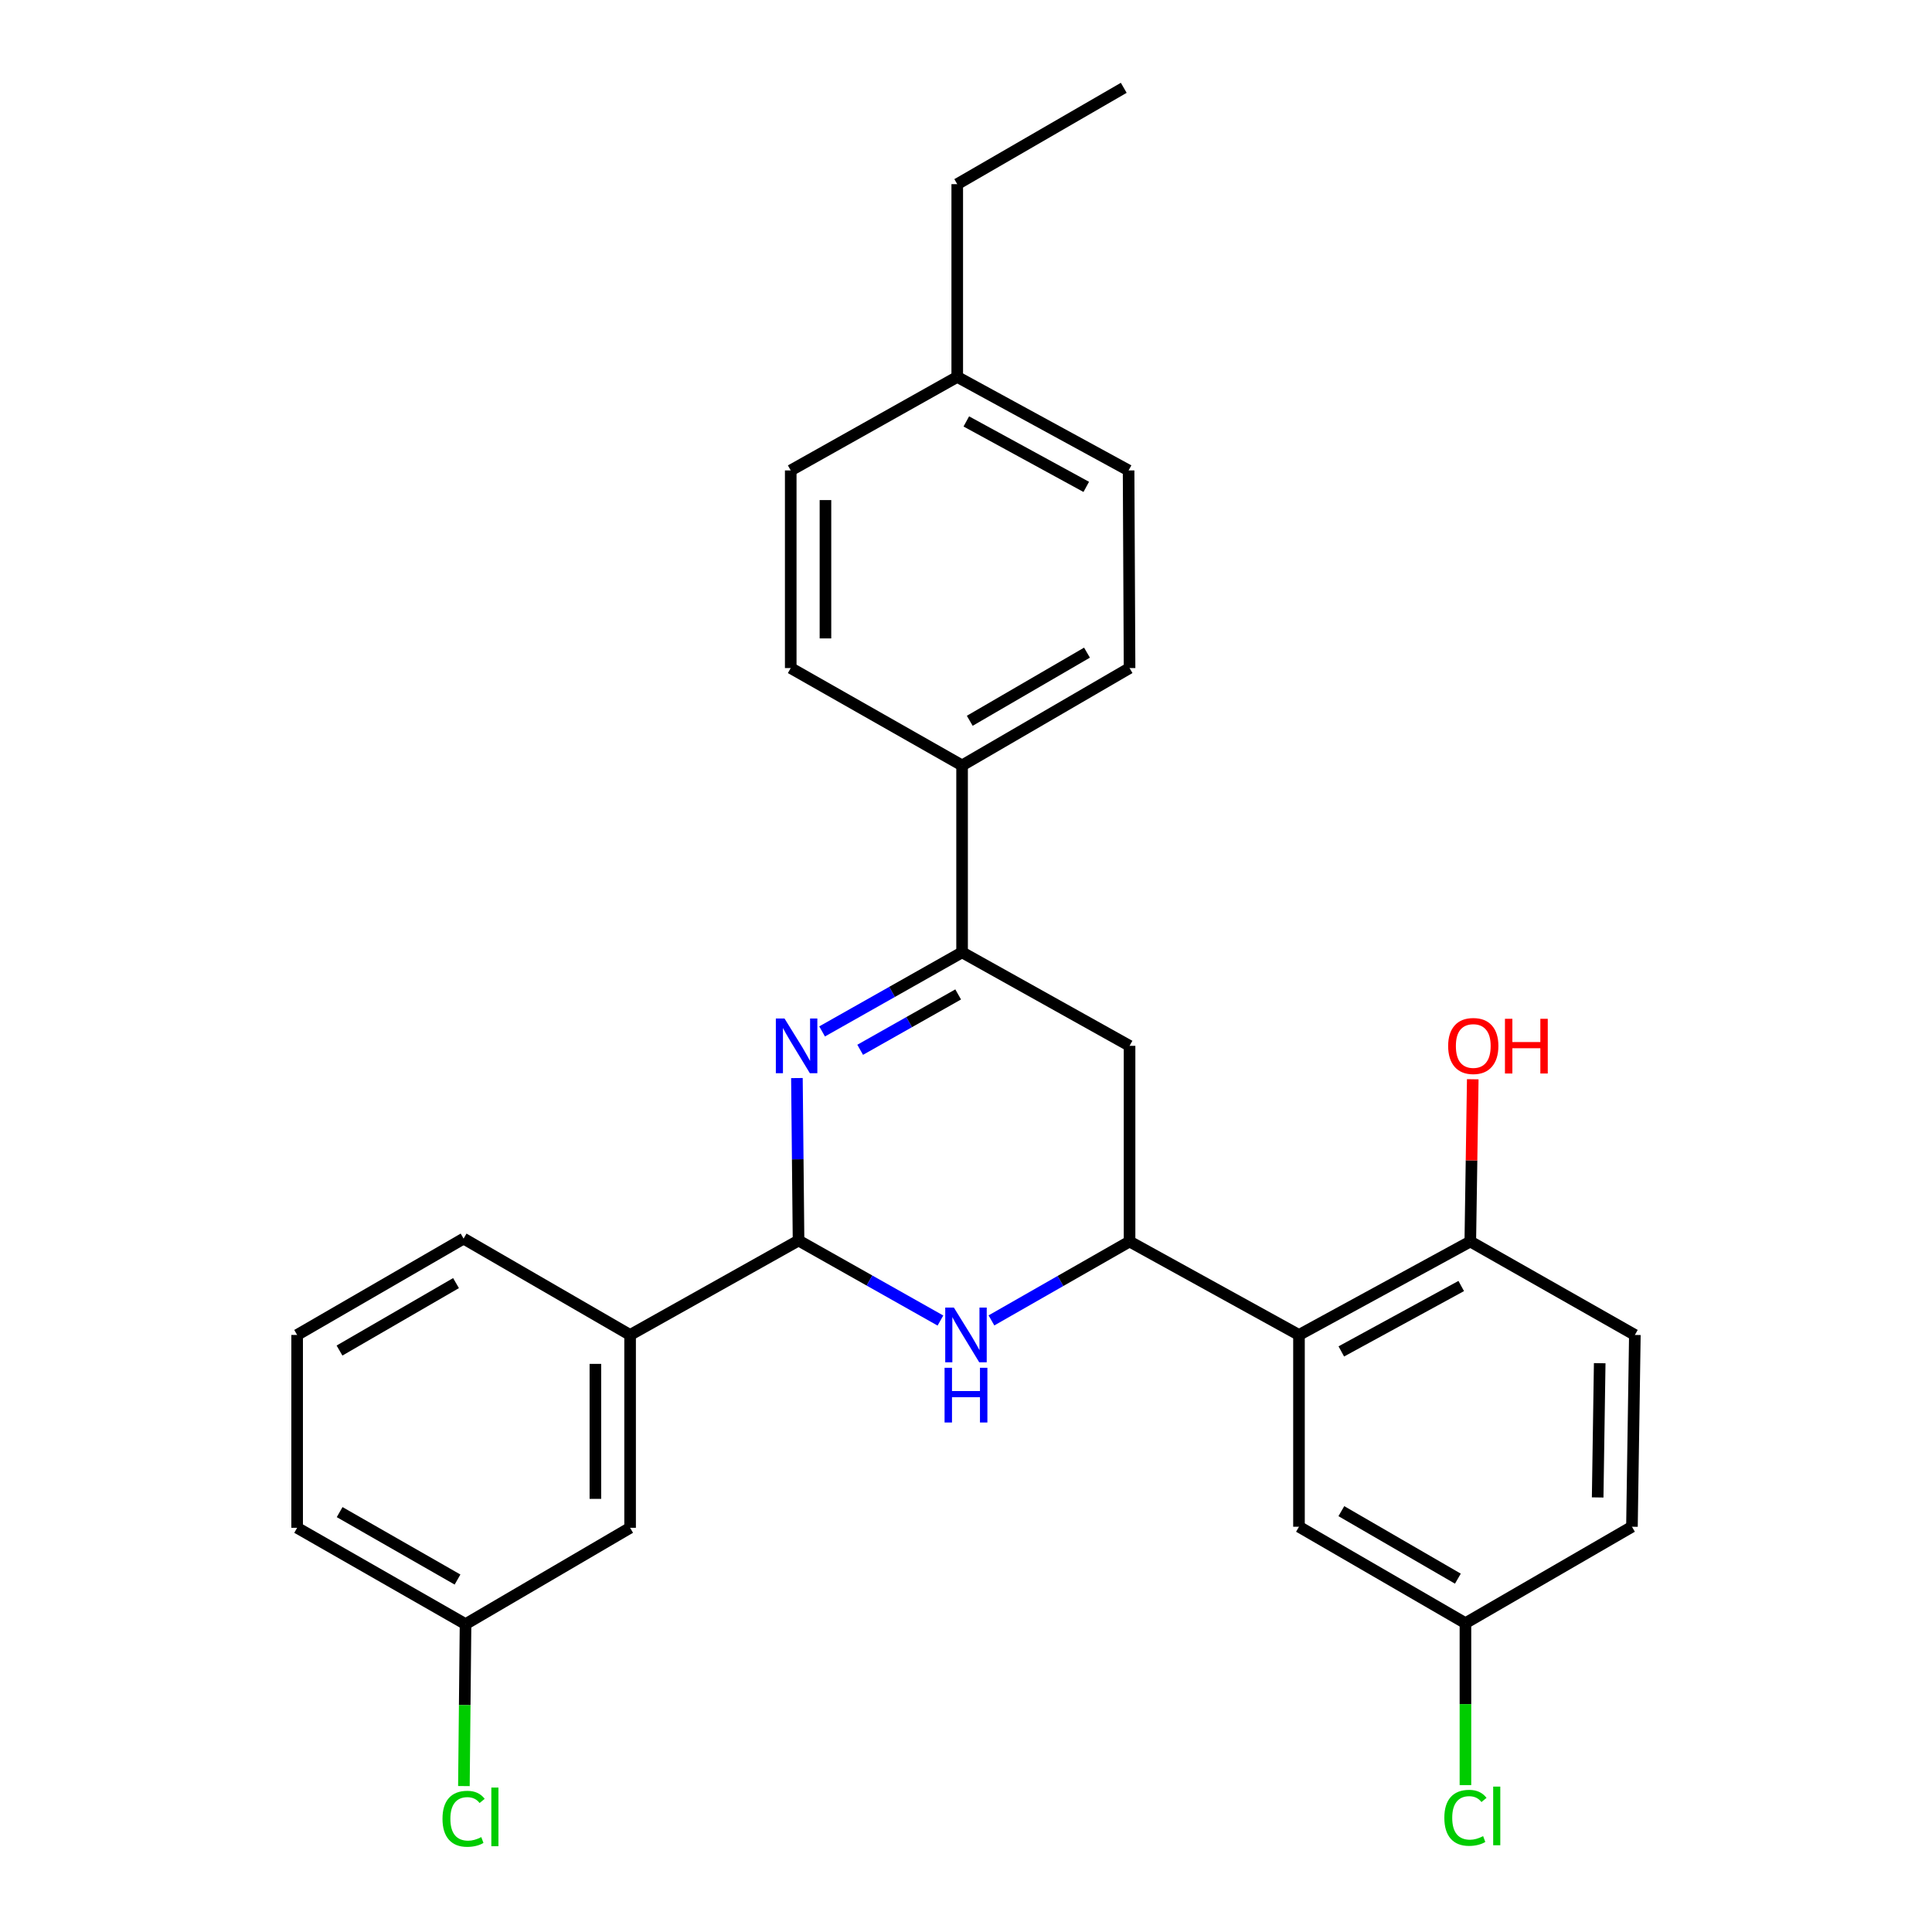<?xml version='1.0' encoding='iso-8859-1'?>
<svg version='1.1' baseProfile='full'
              xmlns='http://www.w3.org/2000/svg'
                      xmlns:rdkit='http://www.rdkit.org/xml'
                      xmlns:xlink='http://www.w3.org/1999/xlink'
                  xml:space='preserve'
width='1000px' height='1000px' viewBox='0 0 1000 1000'>
<!-- END OF HEADER -->
<rect style='opacity:1.0;fill:#FFFFFF;stroke:none' width='1000' height='1000' x='0' y='0'> </rect>
<path class='bond-0' d='M 412.483,558.002 L 412.904,600.049' style='fill:none;fill-rule:evenodd;stroke:#0000FF;stroke-width:6px;stroke-linecap:butt;stroke-linejoin:miter;stroke-opacity:1' />
<path class='bond-0' d='M 412.904,600.049 L 413.325,642.096' style='fill:none;fill-rule:evenodd;stroke:#000000;stroke-width:6px;stroke-linecap:butt;stroke-linejoin:miter;stroke-opacity:1' />
<path class='bond-3' d='M 425.516,533.865 L 461.745,513.397' style='fill:none;fill-rule:evenodd;stroke:#0000FF;stroke-width:6px;stroke-linecap:butt;stroke-linejoin:miter;stroke-opacity:1' />
<path class='bond-3' d='M 461.745,513.397 L 497.973,492.928' style='fill:none;fill-rule:evenodd;stroke:#000000;stroke-width:6px;stroke-linecap:butt;stroke-linejoin:miter;stroke-opacity:1' />
<path class='bond-3' d='M 445.225,543.372 L 470.585,529.044' style='fill:none;fill-rule:evenodd;stroke:#0000FF;stroke-width:6px;stroke-linecap:butt;stroke-linejoin:miter;stroke-opacity:1' />
<path class='bond-3' d='M 470.585,529.044 L 495.945,514.716' style='fill:none;fill-rule:evenodd;stroke:#000000;stroke-width:6px;stroke-linecap:butt;stroke-linejoin:miter;stroke-opacity:1' />
<path class='bond-1' d='M 413.325,642.096 L 450.044,662.803' style='fill:none;fill-rule:evenodd;stroke:#000000;stroke-width:6px;stroke-linecap:butt;stroke-linejoin:miter;stroke-opacity:1' />
<path class='bond-1' d='M 450.044,662.803 L 486.763,683.51' style='fill:none;fill-rule:evenodd;stroke:#0000FF;stroke-width:6px;stroke-linecap:butt;stroke-linejoin:miter;stroke-opacity:1' />
<path class='bond-6' d='M 413.325,642.096 L 326.141,690.97' style='fill:none;fill-rule:evenodd;stroke:#000000;stroke-width:6px;stroke-linecap:butt;stroke-linejoin:miter;stroke-opacity:1' />
<path class='bond-28' d='M 513.168,683.442 L 548.913,663.024' style='fill:none;fill-rule:evenodd;stroke:#0000FF;stroke-width:6px;stroke-linecap:butt;stroke-linejoin:miter;stroke-opacity:1' />
<path class='bond-28' d='M 548.913,663.024 L 584.658,642.605' style='fill:none;fill-rule:evenodd;stroke:#000000;stroke-width:6px;stroke-linecap:butt;stroke-linejoin:miter;stroke-opacity:1' />
<path class='bond-2' d='M 584.658,642.605 L 584.658,541.323' style='fill:none;fill-rule:evenodd;stroke:#000000;stroke-width:6px;stroke-linecap:butt;stroke-linejoin:miter;stroke-opacity:1' />
<path class='bond-4' d='M 584.658,642.605 L 672.352,690.97' style='fill:none;fill-rule:evenodd;stroke:#000000;stroke-width:6px;stroke-linecap:butt;stroke-linejoin:miter;stroke-opacity:1' />
<path class='bond-5' d='M 497.973,492.928 L 584.658,541.323' style='fill:none;fill-rule:evenodd;stroke:#000000;stroke-width:6px;stroke-linecap:butt;stroke-linejoin:miter;stroke-opacity:1' />
<path class='bond-7' d='M 497.973,492.928 L 497.973,396.179' style='fill:none;fill-rule:evenodd;stroke:#000000;stroke-width:6px;stroke-linecap:butt;stroke-linejoin:miter;stroke-opacity:1' />
<path class='bond-8' d='M 672.352,690.97 L 761.024,642.605' style='fill:none;fill-rule:evenodd;stroke:#000000;stroke-width:6px;stroke-linecap:butt;stroke-linejoin:miter;stroke-opacity:1' />
<path class='bond-8' d='M 694.258,699.493 L 756.329,665.637' style='fill:none;fill-rule:evenodd;stroke:#000000;stroke-width:6px;stroke-linecap:butt;stroke-linejoin:miter;stroke-opacity:1' />
<path class='bond-9' d='M 672.352,690.97 L 672.352,790.235' style='fill:none;fill-rule:evenodd;stroke:#000000;stroke-width:6px;stroke-linecap:butt;stroke-linejoin:miter;stroke-opacity:1' />
<path class='bond-10' d='M 326.141,690.97 L 326.141,790.784' style='fill:none;fill-rule:evenodd;stroke:#000000;stroke-width:6px;stroke-linecap:butt;stroke-linejoin:miter;stroke-opacity:1' />
<path class='bond-10' d='M 308.169,705.942 L 308.169,775.812' style='fill:none;fill-rule:evenodd;stroke:#000000;stroke-width:6px;stroke-linecap:butt;stroke-linejoin:miter;stroke-opacity:1' />
<path class='bond-23' d='M 326.141,690.97 L 239.955,641.097' style='fill:none;fill-rule:evenodd;stroke:#000000;stroke-width:6px;stroke-linecap:butt;stroke-linejoin:miter;stroke-opacity:1' />
<path class='bond-11' d='M 497.973,396.179 L 584.658,345.787' style='fill:none;fill-rule:evenodd;stroke:#000000;stroke-width:6px;stroke-linecap:butt;stroke-linejoin:miter;stroke-opacity:1' />
<path class='bond-11' d='M 501.944,373.082 L 562.623,337.808' style='fill:none;fill-rule:evenodd;stroke:#000000;stroke-width:6px;stroke-linecap:butt;stroke-linejoin:miter;stroke-opacity:1' />
<path class='bond-12' d='M 497.973,396.179 L 409.281,345.787' style='fill:none;fill-rule:evenodd;stroke:#000000;stroke-width:6px;stroke-linecap:butt;stroke-linejoin:miter;stroke-opacity:1' />
<path class='bond-13' d='M 761.024,642.605 L 846.201,690.97' style='fill:none;fill-rule:evenodd;stroke:#000000;stroke-width:6px;stroke-linecap:butt;stroke-linejoin:miter;stroke-opacity:1' />
<path class='bond-19' d='M 761.024,642.605 L 761.661,600.61' style='fill:none;fill-rule:evenodd;stroke:#000000;stroke-width:6px;stroke-linecap:butt;stroke-linejoin:miter;stroke-opacity:1' />
<path class='bond-19' d='M 761.661,600.61 L 762.299,558.615' style='fill:none;fill-rule:evenodd;stroke:#FF0000;stroke-width:6px;stroke-linecap:butt;stroke-linejoin:miter;stroke-opacity:1' />
<path class='bond-14' d='M 672.352,790.235 L 758.508,840.148' style='fill:none;fill-rule:evenodd;stroke:#000000;stroke-width:6px;stroke-linecap:butt;stroke-linejoin:miter;stroke-opacity:1' />
<path class='bond-14' d='M 694.284,782.171 L 754.593,817.11' style='fill:none;fill-rule:evenodd;stroke:#000000;stroke-width:6px;stroke-linecap:butt;stroke-linejoin:miter;stroke-opacity:1' />
<path class='bond-15' d='M 326.141,790.784 L 240.963,840.647' style='fill:none;fill-rule:evenodd;stroke:#000000;stroke-width:6px;stroke-linecap:butt;stroke-linejoin:miter;stroke-opacity:1' />
<path class='bond-18' d='M 584.658,345.787 L 584.159,243.496' style='fill:none;fill-rule:evenodd;stroke:#000000;stroke-width:6px;stroke-linecap:butt;stroke-linejoin:miter;stroke-opacity:1' />
<path class='bond-17' d='M 409.281,345.787 L 409.281,243.496' style='fill:none;fill-rule:evenodd;stroke:#000000;stroke-width:6px;stroke-linecap:butt;stroke-linejoin:miter;stroke-opacity:1' />
<path class='bond-17' d='M 427.253,330.443 L 427.253,258.84' style='fill:none;fill-rule:evenodd;stroke:#000000;stroke-width:6px;stroke-linecap:butt;stroke-linejoin:miter;stroke-opacity:1' />
<path class='bond-31' d='M 846.201,690.97 L 844.693,790.235' style='fill:none;fill-rule:evenodd;stroke:#000000;stroke-width:6px;stroke-linecap:butt;stroke-linejoin:miter;stroke-opacity:1' />
<path class='bond-31' d='M 828.005,705.587 L 826.95,775.073' style='fill:none;fill-rule:evenodd;stroke:#000000;stroke-width:6px;stroke-linecap:butt;stroke-linejoin:miter;stroke-opacity:1' />
<path class='bond-16' d='M 758.508,840.148 L 844.693,790.235' style='fill:none;fill-rule:evenodd;stroke:#000000;stroke-width:6px;stroke-linecap:butt;stroke-linejoin:miter;stroke-opacity:1' />
<path class='bond-20' d='M 758.508,840.148 L 758.508,882.058' style='fill:none;fill-rule:evenodd;stroke:#000000;stroke-width:6px;stroke-linecap:butt;stroke-linejoin:miter;stroke-opacity:1' />
<path class='bond-20' d='M 758.508,882.058 L 758.508,923.968' style='fill:none;fill-rule:evenodd;stroke:#00CC00;stroke-width:6px;stroke-linecap:butt;stroke-linejoin:miter;stroke-opacity:1' />
<path class='bond-22' d='M 240.963,840.647 L 240.54,882.557' style='fill:none;fill-rule:evenodd;stroke:#000000;stroke-width:6px;stroke-linecap:butt;stroke-linejoin:miter;stroke-opacity:1' />
<path class='bond-22' d='M 240.54,882.557 L 240.116,924.467' style='fill:none;fill-rule:evenodd;stroke:#00CC00;stroke-width:6px;stroke-linecap:butt;stroke-linejoin:miter;stroke-opacity:1' />
<path class='bond-30' d='M 240.963,840.647 L 153.799,790.784' style='fill:none;fill-rule:evenodd;stroke:#000000;stroke-width:6px;stroke-linecap:butt;stroke-linejoin:miter;stroke-opacity:1' />
<path class='bond-30' d='M 236.812,817.568 L 175.797,782.664' style='fill:none;fill-rule:evenodd;stroke:#000000;stroke-width:6px;stroke-linecap:butt;stroke-linejoin:miter;stroke-opacity:1' />
<path class='bond-21' d='M 409.281,243.496 L 495.467,195.092' style='fill:none;fill-rule:evenodd;stroke:#000000;stroke-width:6px;stroke-linecap:butt;stroke-linejoin:miter;stroke-opacity:1' />
<path class='bond-29' d='M 584.159,243.496 L 495.467,195.092' style='fill:none;fill-rule:evenodd;stroke:#000000;stroke-width:6px;stroke-linecap:butt;stroke-linejoin:miter;stroke-opacity:1' />
<path class='bond-29' d='M 562.246,252.011 L 500.161,218.128' style='fill:none;fill-rule:evenodd;stroke:#000000;stroke-width:6px;stroke-linecap:butt;stroke-linejoin:miter;stroke-opacity:1' />
<path class='bond-26' d='M 495.467,195.092 L 495.467,95.317' style='fill:none;fill-rule:evenodd;stroke:#000000;stroke-width:6px;stroke-linecap:butt;stroke-linejoin:miter;stroke-opacity:1' />
<path class='bond-24' d='M 239.955,641.097 L 153.799,690.97' style='fill:none;fill-rule:evenodd;stroke:#000000;stroke-width:6px;stroke-linecap:butt;stroke-linejoin:miter;stroke-opacity:1' />
<path class='bond-24' d='M 236.035,664.132 L 175.726,699.043' style='fill:none;fill-rule:evenodd;stroke:#000000;stroke-width:6px;stroke-linecap:butt;stroke-linejoin:miter;stroke-opacity:1' />
<path class='bond-25' d='M 153.799,690.97 L 153.799,790.784' style='fill:none;fill-rule:evenodd;stroke:#000000;stroke-width:6px;stroke-linecap:butt;stroke-linejoin:miter;stroke-opacity:1' />
<path class='bond-27' d='M 495.467,95.317 L 581.653,45.455' style='fill:none;fill-rule:evenodd;stroke:#000000;stroke-width:6px;stroke-linecap:butt;stroke-linejoin:miter;stroke-opacity:1' />
<path  class='atom-0' d='M 406.056 527.163
L 415.336 542.163
Q 416.256 543.643, 417.736 546.323
Q 419.216 549.003, 419.296 549.163
L 419.296 527.163
L 423.056 527.163
L 423.056 555.483
L 419.176 555.483
L 409.216 539.083
Q 408.056 537.163, 406.816 534.963
Q 405.616 532.763, 405.256 532.083
L 405.256 555.483
L 401.576 555.483
L 401.576 527.163
L 406.056 527.163
' fill='#0000FF'/>
<path  class='atom-2' d='M 493.73 676.81
L 503.01 691.81
Q 503.93 693.29, 505.41 695.97
Q 506.89 698.65, 506.97 698.81
L 506.97 676.81
L 510.73 676.81
L 510.73 705.13
L 506.85 705.13
L 496.89 688.73
Q 495.73 686.81, 494.49 684.61
Q 493.29 682.41, 492.93 681.73
L 492.93 705.13
L 489.25 705.13
L 489.25 676.81
L 493.73 676.81
' fill='#0000FF'/>
<path  class='atom-2' d='M 488.91 707.962
L 492.75 707.962
L 492.75 720.002
L 507.23 720.002
L 507.23 707.962
L 511.07 707.962
L 511.07 736.282
L 507.23 736.282
L 507.23 723.202
L 492.75 723.202
L 492.75 736.282
L 488.91 736.282
L 488.91 707.962
' fill='#0000FF'/>
<path  class='atom-20' d='M 749.561 541.403
Q 749.561 534.603, 752.921 530.803
Q 756.281 527.003, 762.561 527.003
Q 768.841 527.003, 772.201 530.803
Q 775.561 534.603, 775.561 541.403
Q 775.561 548.283, 772.161 552.203
Q 768.761 556.083, 762.561 556.083
Q 756.321 556.083, 752.921 552.203
Q 749.561 548.323, 749.561 541.403
M 762.561 552.883
Q 766.881 552.883, 769.201 550.003
Q 771.561 547.083, 771.561 541.403
Q 771.561 535.843, 769.201 533.043
Q 766.881 530.203, 762.561 530.203
Q 758.241 530.203, 755.881 533.003
Q 753.561 535.803, 753.561 541.403
Q 753.561 547.123, 755.881 550.003
Q 758.241 552.883, 762.561 552.883
' fill='#FF0000'/>
<path  class='atom-20' d='M 778.961 527.323
L 782.801 527.323
L 782.801 539.363
L 797.281 539.363
L 797.281 527.323
L 801.121 527.323
L 801.121 555.643
L 797.281 555.643
L 797.281 542.563
L 782.801 542.563
L 782.801 555.643
L 778.961 555.643
L 778.961 527.323
' fill='#FF0000'/>
<path  class='atom-21' d='M 747.588 940.902
Q 747.588 933.862, 750.868 930.182
Q 754.188 926.462, 760.468 926.462
Q 766.308 926.462, 769.428 930.582
L 766.788 932.742
Q 764.508 929.742, 760.468 929.742
Q 756.188 929.742, 753.908 932.622
Q 751.668 935.462, 751.668 940.902
Q 751.668 946.502, 753.988 949.382
Q 756.348 952.262, 760.908 952.262
Q 764.028 952.262, 767.668 950.382
L 768.788 953.382
Q 767.308 954.342, 765.068 954.902
Q 762.828 955.462, 760.348 955.462
Q 754.188 955.462, 750.868 951.702
Q 747.588 947.942, 747.588 940.902
' fill='#00CC00'/>
<path  class='atom-21' d='M 772.868 924.742
L 776.548 924.742
L 776.548 955.102
L 772.868 955.102
L 772.868 924.742
' fill='#00CC00'/>
<path  class='atom-23' d='M 229.035 941.402
Q 229.035 934.362, 232.315 930.682
Q 235.635 926.962, 241.915 926.962
Q 247.755 926.962, 250.875 931.082
L 248.235 933.242
Q 245.955 930.242, 241.915 930.242
Q 237.635 930.242, 235.355 933.122
Q 233.115 935.962, 233.115 941.402
Q 233.115 947.002, 235.435 949.882
Q 237.795 952.762, 242.355 952.762
Q 245.475 952.762, 249.115 950.882
L 250.235 953.882
Q 248.755 954.842, 246.515 955.402
Q 244.275 955.962, 241.795 955.962
Q 235.635 955.962, 232.315 952.202
Q 229.035 948.442, 229.035 941.402
' fill='#00CC00'/>
<path  class='atom-23' d='M 254.315 925.242
L 257.995 925.242
L 257.995 955.602
L 254.315 955.602
L 254.315 925.242
' fill='#00CC00'/>
</svg>
